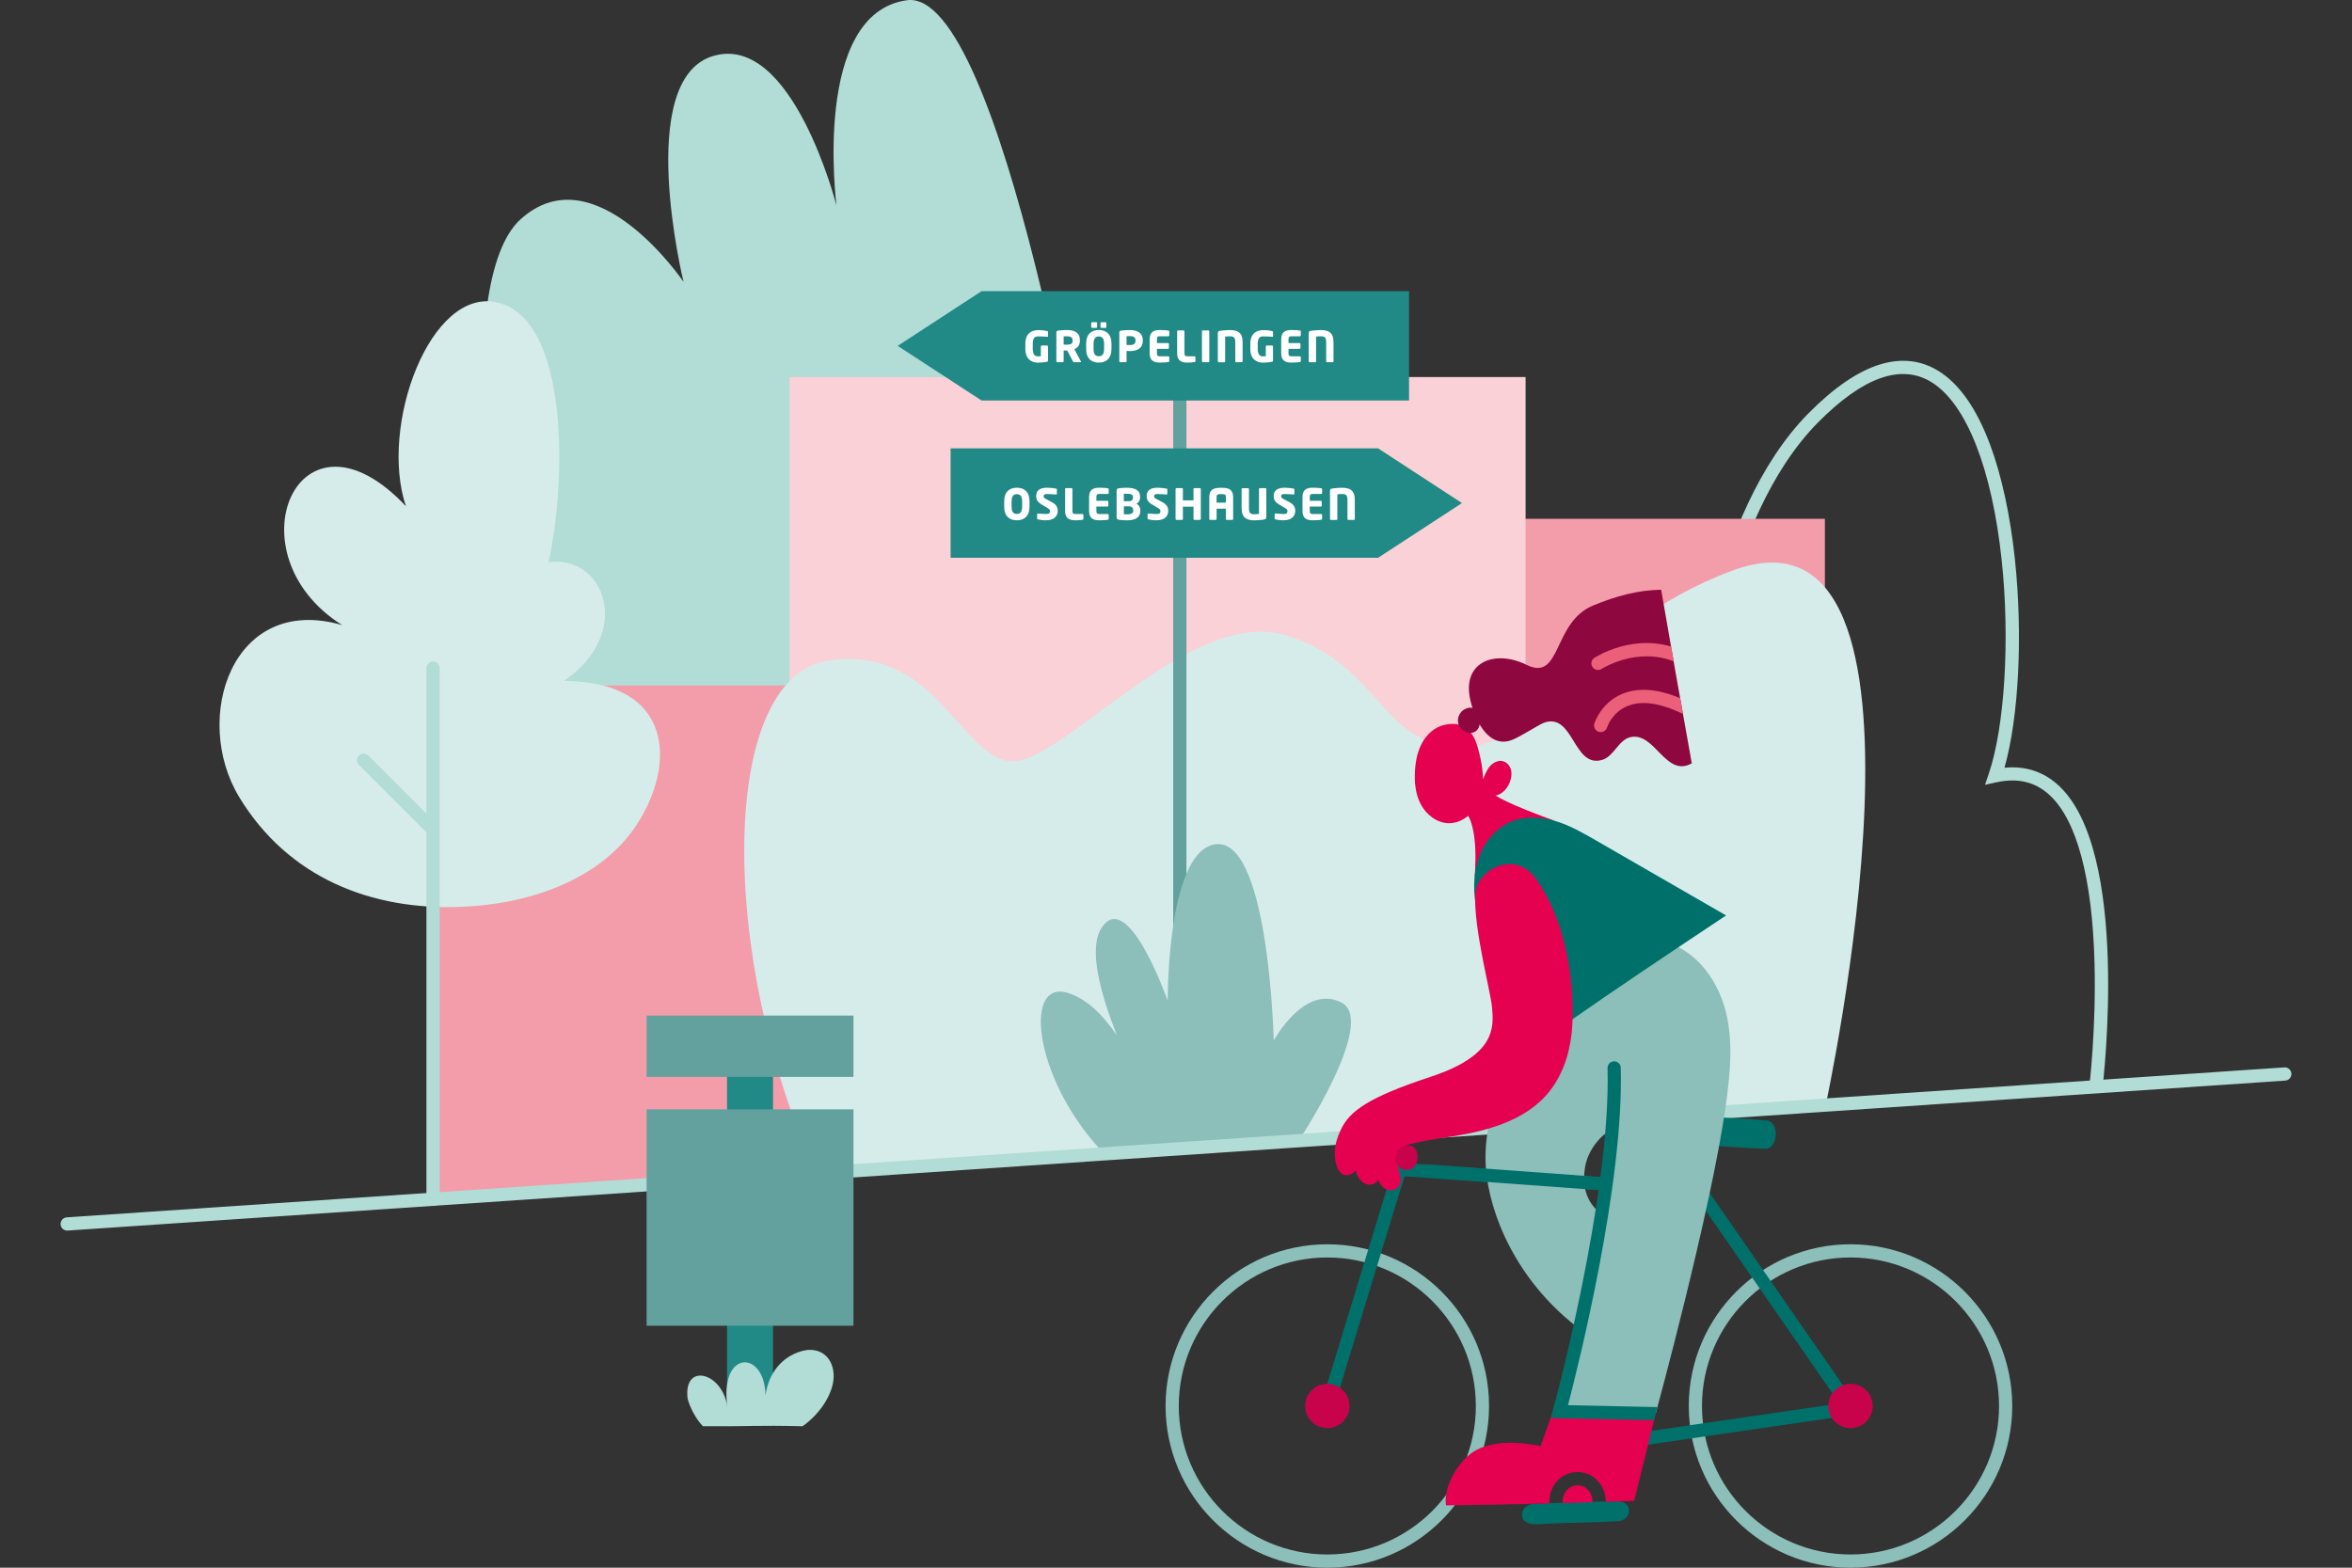 <?xml version="1.0" encoding="UTF-8"?><svg xmlns="http://www.w3.org/2000/svg" xmlns:xlink="http://www.w3.org/1999/xlink" viewBox="0 0 600 400"><rect x="0" y="0" width="600" height="400" fill="#333333" stroke="none"/><defs><clipPath id="d"><path d="M389.41,169.63c-8.04-4.01-17.04-.77-14.13,9.79,1.95,7.08,5.76,11.27,10.48,9.36,2.25-.91,5.84-3.31,8.04-4.35,7.69-2.8,7.45,11.68,14.94,9.45,3-.89,4.15-5.13,7.21-5.8,6.25-1.37,8.95,10.44,15.63,6.69-2.63-14.68-5.26-29.36-7.82-44.3-6.04.11-11.51,1.61-17.39,4.04-10.34,4.28-8.01,19.58-16.97,15.11Z" style="fill:#8e073e;"/></clipPath></defs><g id="a"><path d="M147.84,207.33c-26.2-58.01-32.04-135.76-15.16-151.27,19.08-17.52,41.69,15.85,41.69,15.85,0,0-12.63-51.64,7.58-57.63s31.44,38.17,31.44,38.17c0,0-6.36-49.03,17.96-52.39,24.33-3.37,47.08,137.15,47.08,137.15l-48.07,83.73-82.52-13.61Z" style="fill:#b2dcd6;"/><path d="M536.31,278.01l-3.35-.41c.02-.15,1.79-15.08,1.36-31.78-.56-21.77-4.55-36.65-11.54-43.02-3.65-3.32-8.05-4.37-13.48-3.19l-2.92.63.96-2.82c4.07-11.95,5.43-34.29,3.31-54.35-2.48-23.44-9.01-40.05-17.91-45.55-7.75-4.79-17.51-1.32-29.01,10.32-12.33,12.48-19.3,31.2-22.97,44.71-4.01,14.73-5.07,26.64-5.08,26.76l-3.36-.29c.01-.12,1.09-12.28,5.17-27.29,3.78-13.92,10.98-33.24,23.84-46.26,6.49-6.56,12.64-10.77,18.29-12.49,5.42-1.65,10.43-1.09,14.9,1.68,5.32,3.29,9.76,9.65,13.2,18.91,2.93,7.91,5.11,17.99,6.29,29.16,2.06,19.43.98,40.26-2.66,53.16,5.3-.52,9.9.97,13.7,4.43,18.39,16.76,11.56,75.21,11.26,77.69Z" style="fill:#b2dcd6;"/><polyline points="110.47 305.98 110.96 174.92 219.19 174.92 219.19 298.24" style="fill:#f39daa;"/><rect x="379.45" y="132.38" width="86.08" height="93.28" style="fill:#f39daa;"/><rect x="201.42" y="96.2" width="187.76" height="104.01" style="fill:#fad1d6;"/><path d="M208.31,299.77c-25.15-55.71-24.94-126.68,2.76-131.17,27.69-4.49,34.03,25.26,47.13,25.64s45.28-39.3,69.61-32.19,24.5,28.9,45.21,28.6c20.71-.29,29.59-30.44,68.94-45.07,58.38-21.71,23.58,137.35,23.58,137.35l-257.22,16.84Z" style="fill:#d6eceb;"/><path d="M118.04,231.37c-23.3,1.04-44.54-7.43-57-27.96-12.18-20.06-1.87-52.09,26.27-43.91-28.94-18.14-11.15-59.4,16.24-30.34-6.9-20.44,6.26-56.19,23.48-51.95,18.21,4.49,17.46,45.66,12.91,66.23,14.66-1.91,21.54,18.45,3.89,30.3,28.01.1,28.8,21.34,18.41,36.96-8.54,12.84-25.4,19.83-44.2,20.66Z" style="fill:#d6eceb;"/><path d="M110.47,307.67c-.93,0-1.69-.76-1.69-1.69v-135.51c0-.93.76-1.69,1.69-1.69s1.69.76,1.69,1.69v135.51c0,.93-.76,1.69-1.69,1.69Z" style="fill:#b2dcd6;"/><line x1="110.12" y1="211.35" x2="92.76" y2="193.99" style="fill:#fff;"/><path d="M110.12,213.03c-.43,0-.86-.16-1.19-.49l-17.36-17.36c-.66-.66-.66-1.73,0-2.39.66-.66,1.73-.66,2.39,0l17.36,17.36c.66.66.66,1.73,0,2.39-.33.33-.76.49-1.19.49Z" style="fill:#b2dcd6;"/><rect x="299.29" y="76.62" width="3.37" height="195.71" style="fill:#62a19d;"/><polygon points="351.55 142.32 242.5 142.32 242.5 114.4 351.55 114.4 372.95 128.36 351.55 142.32" style="fill:#218986;"/><polygon points="250.41 74.29 359.45 74.29 359.45 102.2 250.41 102.2 229.01 88.25 250.41 74.29" style="fill:#218986;"/><path d="M267.19,85.92h-.03c-.52-.02-1.34-.09-2.27-.09s-1.43.43-1.43,1.86v1.37c0,1.51.69,1.86,1.22,1.86.31,0,.58-.01.84-.03v-2.51c0-.12.09-.22.21-.22h1.4c.12,0,.22.1.22.22v3.67c0,.15-.05.22-.22.25-.59.12-1.35.23-2.45.23-1.25,0-3.11-.71-3.11-3.47v-1.35c0-2.79,1.74-3.48,3.32-3.48,1.09,0,1.88.16,2.28.25.11.02.19.07.19.16v1.16c0,.12-.07.14-.16.14Z" style="fill:#fff;"/><path d="M275.59,92.42h-1.67c-.12,0-.16-.11-.22-.22l-1.46-2.76h-.12c-.23.01-.57-.01-.78-.01v2.77c0,.12-.1.22-.22.22h-1.42c-.12,0-.22-.1-.22-.22v-7.33c0-.37.15-.47.49-.52.5-.08,1.43-.14,2.22-.14,1.86,0,3.29.62,3.29,2.56v.14c0,1.16-.61,1.87-1.41,2.18l1.65,3.08s.03.09.03.12c0,.08-.04.13-.16.13ZM273.62,86.77c0-.67-.51-.97-1.43-.97-.15,0-.72.02-.85.03v2.1c.12.01.66.02.78.02,1.15,0,1.51-.29,1.51-1.04v-.14Z" style="fill:#fff;"/><path d="M280.31,92.52c-1.8,0-3.23-.97-3.23-3.51v-1.3c0-2.53,1.43-3.51,3.23-3.51s3.23.97,3.23,3.51v1.3c0,2.53-1.43,3.51-3.23,3.51ZM279.64,83.67h-1.03c-.12,0-.24-.1-.24-.22v-1.02c0-.12.12-.22.24-.22h1.03c.12,0,.23.1.23.22v1.02c0,.12-.11.22-.23.22ZM281.66,87.72c0-1.31-.44-1.87-1.35-1.87s-1.34.56-1.34,1.87v1.3c0,1.31.43,1.87,1.34,1.87s1.35-.56,1.35-1.87v-1.3ZM282,83.67h-1.03c-.12,0-.23-.1-.23-.22v-1.02c0-.12.11-.22.23-.22h1.03c.12,0,.24.1.24.22v1.02c0,.12-.12.22-.24.22Z" style="fill:#fff;"/><path d="M288.27,89.58c-.26,0-.61-.02-.88-.03v2.65c0,.12-.1.22-.22.22h-1.41c-.12,0-.22-.09-.22-.21v-7.34c0-.37.15-.47.49-.52.56-.09,1.43-.14,2.22-.14,1.65,0,3.28.58,3.28,2.63v.1c0,2.04-1.63,2.64-3.26,2.64ZM289.67,86.84c0-.78-.48-1.08-1.4-1.08-.15,0-.75.02-.88.03v2.23c.12.01.77.02.88.02.97,0,1.4-.36,1.4-1.1v-.1Z" style="fill:#fff;"/><path d="M298.05,92.38c-.38.05-.94.14-2.12.14-1.41,0-2.65-.36-2.65-2.35v-3.63c0-1.99,1.26-2.34,2.67-2.34,1.18,0,1.73.09,2.11.14.15.02.22.08.22.22v1.02c0,.12-.1.22-.22.22h-2.22c-.51,0-.7.17-.7.74v.99h2.83c.12,0,.22.1.22.22v1.04c0,.12-.1.22-.22.22h-2.83v1.16c0,.57.19.74.7.74h2.22c.12,0,.22.1.22.22v1.02c0,.14-.07.21-.22.23Z" style="fill:#fff;"/><path d="M304.74,92.38c-.36.08-1.2.14-1.78.14-1.41,0-2.67-.36-2.67-2.35v-5.65c0-.12.1-.22.22-.22h1.43c.12,0,.22.1.22.22v5.65c0,.57.19.74.7.74h1.88c.12,0,.22.1.22.22v1.02c0,.14-.07.2-.22.23Z" style="fill:#fff;"/><path d="M308.28,92.42h-1.46c-.12,0-.2-.1-.2-.22v-7.69c0-.12.08-.21.2-.21h1.46c.12,0,.21.09.21.21v7.69c0,.12-.09.22-.21.22Z" style="fill:#fff;"/><path d="M316.78,92.42h-1.46c-.12,0-.2-.1-.2-.22v-4.87c0-1.22-.4-1.52-1.3-1.52-.45,0-.94.02-1.28.07v6.33c0,.12-.09.22-.21.22h-1.45c-.12,0-.21-.1-.21-.22v-7.13c0-.49.13-.61.56-.68.58-.09,1.82-.19,2.38-.19,2.12,0,3.38.59,3.38,3.12v4.87c0,.12-.09.22-.21.22Z" style="fill:#fff;"/><path d="M324.58,85.92h-.03c-.52-.02-1.34-.09-2.27-.09s-1.43.43-1.43,1.86v1.37c0,1.51.69,1.86,1.22,1.86.31,0,.58-.01.84-.03v-2.51c0-.12.09-.22.21-.22h1.4c.12,0,.22.1.22.22v3.67c0,.15-.05.22-.22.25-.59.12-1.35.23-2.45.23-1.25,0-3.11-.71-3.11-3.47v-1.35c0-2.79,1.74-3.48,3.32-3.48,1.09,0,1.88.16,2.28.25.11.02.19.07.19.16v1.16c0,.12-.07.14-.16.14Z" style="fill:#fff;"/><path d="M331.61,92.38c-.38.05-.94.14-2.12.14-1.41,0-2.65-.36-2.65-2.35v-3.63c0-1.99,1.26-2.34,2.67-2.34,1.18,0,1.73.09,2.11.14.15.02.22.08.22.22v1.02c0,.12-.1.22-.22.22h-2.22c-.51,0-.7.17-.7.74v.99h2.83c.12,0,.22.1.22.22v1.04c0,.12-.1.22-.22.22h-2.83v1.16c0,.57.19.74.7.74h2.22c.12,0,.22.1.22.22v1.02c0,.14-.07.21-.22.23Z" style="fill:#fff;"/><path d="M339.97,92.42h-1.46c-.12,0-.2-.1-.2-.22v-4.87c0-1.22-.4-1.52-1.3-1.52-.45,0-.94.02-1.28.07v6.33c0,.12-.09.22-.21.22h-1.45c-.12,0-.21-.1-.21-.22v-7.13c0-.49.13-.61.56-.68.58-.09,1.82-.19,2.38-.19,2.12,0,3.38.59,3.38,3.12v4.87c0,.12-.09.22-.21.22Z" style="fill:#fff;"/><path d="M259.4,132.76c-1.8,0-3.23-.97-3.23-3.51v-1.3c0-2.53,1.43-3.51,3.23-3.51s3.23.97,3.23,3.51v1.3c0,2.53-1.43,3.51-3.23,3.51ZM260.75,127.96c0-1.31-.44-1.87-1.35-1.87s-1.34.56-1.34,1.87v1.3c0,1.31.43,1.87,1.34,1.87s1.35-.56,1.35-1.87v-1.3Z" style="fill:#fff;"/><path d="M266.85,132.76c-.86,0-1.51-.1-2.06-.24-.11-.03-.22-.1-.22-.22v-1.07c0-.15.09-.21.2-.21h.03c.45.04,1.65.13,2.08.13.75,0,.97-.24.97-.76,0-.32-.15-.49-.72-.83l-1.51-.9c-1.02-.6-1.29-1.29-1.29-2.09,0-1.2.68-2.13,2.8-2.13.8,0,1.9.13,2.32.24.09.02.16.08.16.2v1.1c0,.1-.04.19-.19.19h-.02c-.31-.02-1.57-.12-2.32-.12-.62,0-.85.19-.85.58,0,.31.14.45.73.76l1.4.75c1.14.61,1.47,1.33,1.47,2.22,0,1.16-.76,2.39-2.98,2.39Z" style="fill:#fff;"/><path d="M276.16,132.62c-.36.08-1.2.14-1.78.14-1.41,0-2.67-.36-2.67-2.35v-5.65c0-.12.1-.22.22-.22h1.43c.12,0,.22.1.22.22v5.65c0,.57.19.74.7.74h1.88c.12,0,.22.1.22.22v1.02c0,.14-.07.2-.22.23Z" style="fill:#fff;"/><path d="M282.6,132.62c-.38.05-.94.14-2.12.14-1.41,0-2.65-.36-2.65-2.35v-3.63c0-1.99,1.26-2.34,2.67-2.34,1.18,0,1.73.09,2.11.14.15.02.22.08.22.22v1.02c0,.12-.1.22-.22.22h-2.22c-.51,0-.7.17-.7.74v.99h2.83c.12,0,.22.1.22.22v1.04c0,.12-.1.22-.22.22h-2.83v1.16c0,.57.19.74.7.74h2.22c.12,0,.22.1.22.22v1.02c0,.14-.07.21-.22.23Z" style="fill:#fff;"/><path d="M287.45,132.76c-.72,0-1.57-.05-2-.13-.44-.08-.6-.22-.6-.71v-6.64c0-.49.15-.64.58-.71.37-.05,1.26-.12,1.96-.12,2.06,0,3.45.55,3.45,2.28v.2c0,.71-.34,1.32-.92,1.61.58.28.97.86.97,1.62v.16c0,1.92-1.55,2.45-3.44,2.45ZM289.03,126.85c0-.6-.38-.87-1.51-.87-.17,0-.68,0-.83.01v1.89h1.22c.86,0,1.11-.39,1.11-.86v-.16ZM289.08,130.15c0-.52-.28-.97-1.16-.97h-1.22v2.04c.17,0,.74.01.9.01,1.13,0,1.49-.35,1.49-.96v-.12Z" style="fill:#fff;"/><path d="M295.03,132.76c-.86,0-1.51-.1-2.06-.24-.11-.03-.22-.1-.22-.22v-1.07c0-.15.09-.21.2-.21h.03c.45.04,1.65.13,2.08.13.75,0,.97-.24.97-.76,0-.32-.15-.49-.72-.83l-1.51-.9c-1.02-.6-1.29-1.29-1.29-2.09,0-1.2.68-2.13,2.8-2.13.8,0,1.9.13,2.32.24.09.02.16.08.16.2v1.1c0,.1-.04.19-.19.19h-.02c-.31-.02-1.57-.12-2.32-.12-.62,0-.85.19-.85.58,0,.31.14.45.73.76l1.4.75c1.14.61,1.48,1.33,1.48,2.22,0,1.16-.76,2.39-2.98,2.39Z" style="fill:#fff;"/><path d="M306.11,132.66h-1.43c-.12,0-.22-.1-.22-.22v-3.16h-2.7v3.16c0,.12-.1.22-.22.22h-1.43c-.12,0-.22-.1-.22-.22v-7.69c0-.12.1-.21.22-.21h1.43c.12,0,.22.09.22.21v2.91h2.7v-2.91c0-.12.1-.21.22-.21h1.43c.12,0,.22.09.22.21v7.69c0,.12-.1.22-.22.22Z" style="fill:#fff;"/><path d="M314.37,132.66h-1.44c-.12,0-.2-.1-.2-.22v-2.65h-2.37v2.65c0,.12-.09.22-.21.22h-1.44c-.12,0-.22-.1-.22-.22v-5.57c0-1.97,1.19-2.4,2.65-2.4h.8c1.46,0,2.64.44,2.64,2.4v5.57c0,.12-.1.22-.22.22ZM312.73,126.87c0-.6-.17-.79-.79-.79h-.8c-.6,0-.79.19-.79.79v1.38h2.37v-1.38Z" style="fill:#fff;"/><path d="M322.38,132.58c-.44.07-1.8.19-2.38.19-1.93,0-3.26-.63-3.26-3.12v-4.88c0-.12.1-.21.22-.21h1.43c.12,0,.22.09.22.21v4.88c0,1.11.29,1.56,1.28,1.56.37,0,.91-.03,1.28-.08v-6.37c0-.12.1-.21.22-.21h1.42c.12,0,.23.09.23.21v7.07c0,.54-.2.69-.66.75Z" style="fill:#fff;"/><path d="M327.44,132.76c-.86,0-1.51-.1-2.06-.24-.11-.03-.22-.1-.22-.22v-1.07c0-.15.09-.21.2-.21h.03c.45.04,1.65.13,2.08.13.75,0,.97-.24.97-.76,0-.32-.15-.49-.72-.83l-1.51-.9c-1.02-.6-1.29-1.29-1.29-2.09,0-1.2.68-2.13,2.8-2.13.8,0,1.9.13,2.32.24.09.02.16.08.16.2v1.1c0,.1-.04.19-.19.19h-.02c-.31-.02-1.57-.12-2.32-.12-.62,0-.85.19-.85.58,0,.31.14.45.73.76l1.4.75c1.14.61,1.47,1.33,1.47,2.22,0,1.16-.76,2.39-2.98,2.39Z" style="fill:#fff;"/><path d="M337.04,132.62c-.38.05-.94.14-2.12.14-1.41,0-2.65-.36-2.65-2.35v-3.63c0-1.99,1.26-2.34,2.67-2.34,1.18,0,1.73.09,2.11.14.15.02.22.08.22.22v1.02c0,.12-.1.22-.22.22h-2.22c-.51,0-.7.17-.7.74v.99h2.83c.12,0,.22.1.22.22v1.04c0,.12-.1.22-.22.22h-2.83v1.16c0,.57.19.74.7.74h2.22c.12,0,.22.1.22.22v1.02c0,.14-.07.21-.22.23Z" style="fill:#fff;"/><path d="M345.4,132.66h-1.46c-.12,0-.2-.1-.2-.22v-4.87c0-1.22-.4-1.52-1.3-1.52-.45,0-.94.02-1.28.07v6.33c0,.12-.09.22-.21.22h-1.45c-.12,0-.21-.1-.21-.22v-7.13c0-.49.13-.61.56-.68.58-.09,1.82-.19,2.38-.19,2.12,0,3.38.59,3.38,3.12v4.87c0,.12-.09.22-.21.22Z" style="fill:#fff;"/><path d="M330.98,291.6s20.62-31.07,11.19-35.82c-9.43-4.75-17.24,9.72-17.24,9.72,0,0-1.24-53.87-15.65-49.93-11.67,3.19-11.38,39.82-11.38,39.82,0,0-10.3-29.39-17-18.45-3.29,5.38-.06,16.95,4.07,27.33-3.46-5.14-7.79-9.61-12.84-11-11.41-3.14-8.08,23.34,10.17,41.73l48.68-3.4Z" style="fill:#8cbeba;"/></g><g id="b"><path d="M17.14,313.98c-.88,0-1.62-.68-1.68-1.57-.06-.93.64-1.73,1.57-1.8l565.71-38.26c.93-.06,1.73.64,1.8,1.57.06.93-.64,1.73-1.57,1.8L17.26,313.98s-.08,0-.12,0Z" style="fill:#b2dcd6;"/></g><g id="c"><rect x="185.47" y="267.92" width="11.73" height="91.14" style="fill:#218986;"/><rect x="183.51" y="240.57" width="15.64" height="52.77" transform="translate(-75.62 458.28) rotate(-90)" style="fill:#62a19d;"/><rect x="163.73" y="284.27" width="55.21" height="52.77" transform="translate(-119.32 501.99) rotate(-90)" style="fill:#62a19d;"/><path d="M179.32,363.91c-1.72-1.77-3.26-4.62-3.9-7-1.2-9.4,8.98-6.83,10.15,2.19-2.12-14.86,9.53-14.69,9.71-3.09.8-5.66,4.13-9.78,9.11-11.24,4.49-1.31,7.99,1.22,8.27,5.83.25,4.14-2.79,9.63-7.91,13.31-11.89-.29-13.72.08-25.42,0Z" style="fill:#b2dcd6;"/><path d="M338.6,400c-22.75,0-41.26-18.51-41.26-41.26s18.51-41.26,41.26-41.26,41.26,18.51,41.26,41.26-18.51,41.26-41.26,41.26ZM338.6,320.85c-20.89,0-37.89,17-37.89,37.89s17,37.89,37.89,37.89,37.89-17,37.89-37.89-17-37.89-37.89-37.89Z" style="fill:#8cbeba;"/><path d="M472.07,400c-22.75,0-41.26-18.51-41.26-41.26s18.51-41.26,41.26-41.26,41.26,18.51,41.26,41.26-18.51,41.26-41.26,41.26ZM472.07,320.85c-20.89,0-37.89,17-37.89,37.89s17,37.89,37.89,37.89,37.89-17,37.89-37.89-17-37.89-37.89-37.89Z" style="fill:#8cbeba;"/><polygon points="418.19 368.94 417.7 365.6 469.25 358.1 432.76 305.46 358.35 300.12 357.22 303.61 340.17 359.47 336.94 358.49 354 302.6 355.95 296.56 434.62 302.21 435.08 302.87 475.13 360.65 418.19 368.94" style="fill:#00716a;"/><path d="M450.65,285.9c3.48.37,2.84,7.21-.19,7.18-5.73-.06-11.37-.81-17.1-.79-4.76.01-3.71-7.83-.21-7.53,4.23.35,12.01.57,17.5,1.15Z" style="fill:#00716a;"/><path d="M412.61,383.07c4.17-.02,3.73,4.84.1,5.06-6.84.41-13.62.33-20.46.79-5.68.38-4.79-5.2-.6-5.27,5.07-.09,14.37-.55,20.96-.58Z" style="fill:#00716a;"/><circle cx="472.07" cy="358.74" r="5.65" style="fill:#c8034c;"/><circle cx="338.6" cy="358.74" r="5.65" style="fill:#c8034c;"/><path d="M368.4,184.97c-2.4.57-4.39,2.37-5.59,4.53s-1.69,4.65-1.84,7.11c-.19,2.97.11,6.06,1.51,8.68,1.41,2.62,4.09,4.69,7.07,4.75,3.76.08,7.01-3.07,8.14-6.65s.58-7.48-.3-11.13c-.5-2.05-1.13-4.14-2.5-5.74s-3.58-2.24-6.48-1.55Z" style="fill:#e50050;"/><path d="M378.44,198.6c.45-1.14.92-2.32,1.76-3.22s2.14-1.48,3.32-1.12c.97.3,1.69,1.2,1.94,2.19s.09,2.04-.26,3c-.49,1.34-1.4,2.57-2.68,3.21s-2.95.55-4.01-.4-1.26-2.8-.06-3.64Z" style="fill:#e50050;"/><path d="M373.62,180.98c-1.1.59-1.79,1.86-1.69,3.1s.99,2.38,2.17,2.78c.83.28,1.81.18,2.48-.37.65-.54.93-1.41.99-2.26.08-1.03-.15-2.12-.82-2.9s-1.78-1.07-3.14-.35Z" style="fill:#8e073e;"/><path d="M389.41,169.63c-8.04-4.01-17.04-.77-14.13,9.79,1.95,7.08,5.76,11.27,10.48,9.36,2.25-.91,5.84-3.31,8.04-4.35,7.69-2.8,7.45,11.68,14.94,9.45,3-.89,4.15-5.13,7.21-5.8,6.25-1.37,8.95,10.44,15.63,6.69-2.63-14.68-5.26-29.36-7.82-44.3-6.04.11-11.51,1.61-17.39,4.04-10.34,4.28-8.01,19.58-16.97,15.11Z" style="fill:#8e073e;"/><g style="clip-path:url(#d);"><path d="M407.65,170.95c-.55,0-1.09-.27-1.41-.76-.51-.78-.29-1.82.48-2.33.42-.27,10.34-6.66,21.53-2.23.87.34,1.29,1.32.95,2.19-.34.87-1.32,1.29-2.19.95-9.53-3.78-18.35,1.85-18.44,1.91-.28.19-.6.27-.92.27Z" style="fill:#ec5f78;"/><path d="M408.33,186.8c-.17,0-.34-.02-.5-.08-.89-.28-1.38-1.21-1.11-2.1.07-.21,1.68-5.27,7.04-7.54,4.72-2,10.69-1.19,17.74,2.4.83.42,1.16,1.44.74,2.27-.42.83-1.44,1.16-2.27.74-6.1-3.11-11.09-3.89-14.84-2.32-3.92,1.63-5.13,5.3-5.18,5.46-.23.72-.89,1.18-1.61,1.18Z" style="fill:#ec5f78;"/></g><path d="M440.31,258.34c-1.89-7.78-7.06-15.21-14.66-17.72-13.6,5.01-23.26,10.8-31.02,18.5-9.56,9.48-16.55,25.26-15.59,38.69.87,12.27,7.98,28.86,23.12,40.67-2.47,9.66-6.07,21.87-6.07,21.87l26.28.33s14.1-51.62,17.86-78.48c1.11-7.93,1.97-16.09.08-23.87ZM408.14,309.48c-4.4-3.63-4.23-8.36-3.87-11.17.66-5.18,4.5-8.91,6.78-10.06-.17,6.24-2.13,15.33-2.91,21.23Z" style="fill:#8cbeba;"/><path d="M379.22,200.82c.52,2.58,13.73,7.24,17.23,8.56-7.58,8.44-20.27,14.36-20.27,14.36,0,0,1.32-13.27-2.64-16.88s5.69-6.03,5.69-6.03Z" style="fill:#e50050;"/><path d="M376.72,232.37c-.9-4.37-1-8.99.42-13.22,1.42-4.23,4.51-8.02,8.67-9.63,3.54-1.37,7.55-1.09,11.18.03s6.95,3.04,10.24,4.94c11.01,6.36,22.01,12.72,33.1,19.09-13.95,9.28-27.9,18.56-41.89,28.36-6.14-10.28-13.11-20.07-21.72-29.57Z" style="fill:#00716a;"/><path d="M396.08,360.36s-2.12,5.93-3.07,8.61c-6-1.2-11.91-1.32-16.31.96-4.4,2.28-8.6,9.28-7.82,14.17,8.72-.08,17.7-.27,26.4-.5-.01-.19-.03-.38-.03-.58,0-4.1,3.22-7.43,7.18-7.43s7.18,3.33,7.18,7.43c0,.06,0,.11,0,.17,2.48-.08,4.91-.15,7.26-.22,2.04-8.06,5.49-22.27,5.49-22.27l-26.28-.33Z" style="fill:#e50050;"/><path d="M406.25,383.02c0-2.24-1.71-4.05-3.81-4.05s-3.81,1.82-3.81,4.05c0,.17.03.32.05.49,2.55-.07,5.07-.14,7.55-.22,0-.09.03-.18.03-.27Z" style="fill:#e50050;"/><path d="M391.99,224.45c-5.65-8.13-15.41-2.31-15.66,3.66-.39,9.16,3.95,24.8,4.3,28.99.41,4.89,1.12,12.12-15.68,17.65-15.83,5.21-20.65,8.75-22.86,13.41-1.5,3.15-2.26,6.38-.89,9.82,1.11,2.77,3.44,1.96,4.41.85l.19-.21c.1.37.22.73.37,1.08.47,1.07,1.27,2.06,2.38,2.44,1.11.38,2.52-.03,3.01-1.09v-.1c.04.1.08.2.12.3,1.33,3.24,4.81,3.22,5.58.48.74-2.65-4.1-8.13,2.42-9.79,6.33-1.62,11.41-1.77,17.75-3.35,6.34-1.58,12.66-4.26,17.01-9.14,3.82-4.27,5.82-9.94,6.47-15.63.73-6.37.7-25.52-8.92-39.37Z" style="fill:#e50050;"/><path d="M421.96,362.36l-26.34-.53.57-2.09c.15-.55,14.8-54.49,13.9-87.21-.03-.92.69-1.68,1.61-1.73h0c.94-.04,1.74.7,1.76,1.64.81,29.53-10.77,75.77-13.46,86.1l22.77.48-.81,3.33Z" style="fill:#00716a;"/><path d="M358.31,292.42c-1.13.4-2.04,1.41-2.26,2.59s.32,2.48,1.34,3.11,2.48.5,3.32-.36c.63-.64.88-1.58.9-2.48.02-.91-.21-1.88-.87-2.5s-1.78-.6-2.43-.37Z" style="fill:#c8034c;"/><rect x="383.23" y="279.05" width="3.37" height="42.51" transform="translate(57.4 662.36) rotate(-85.83)" style="fill:#00716a;"/></g></svg>